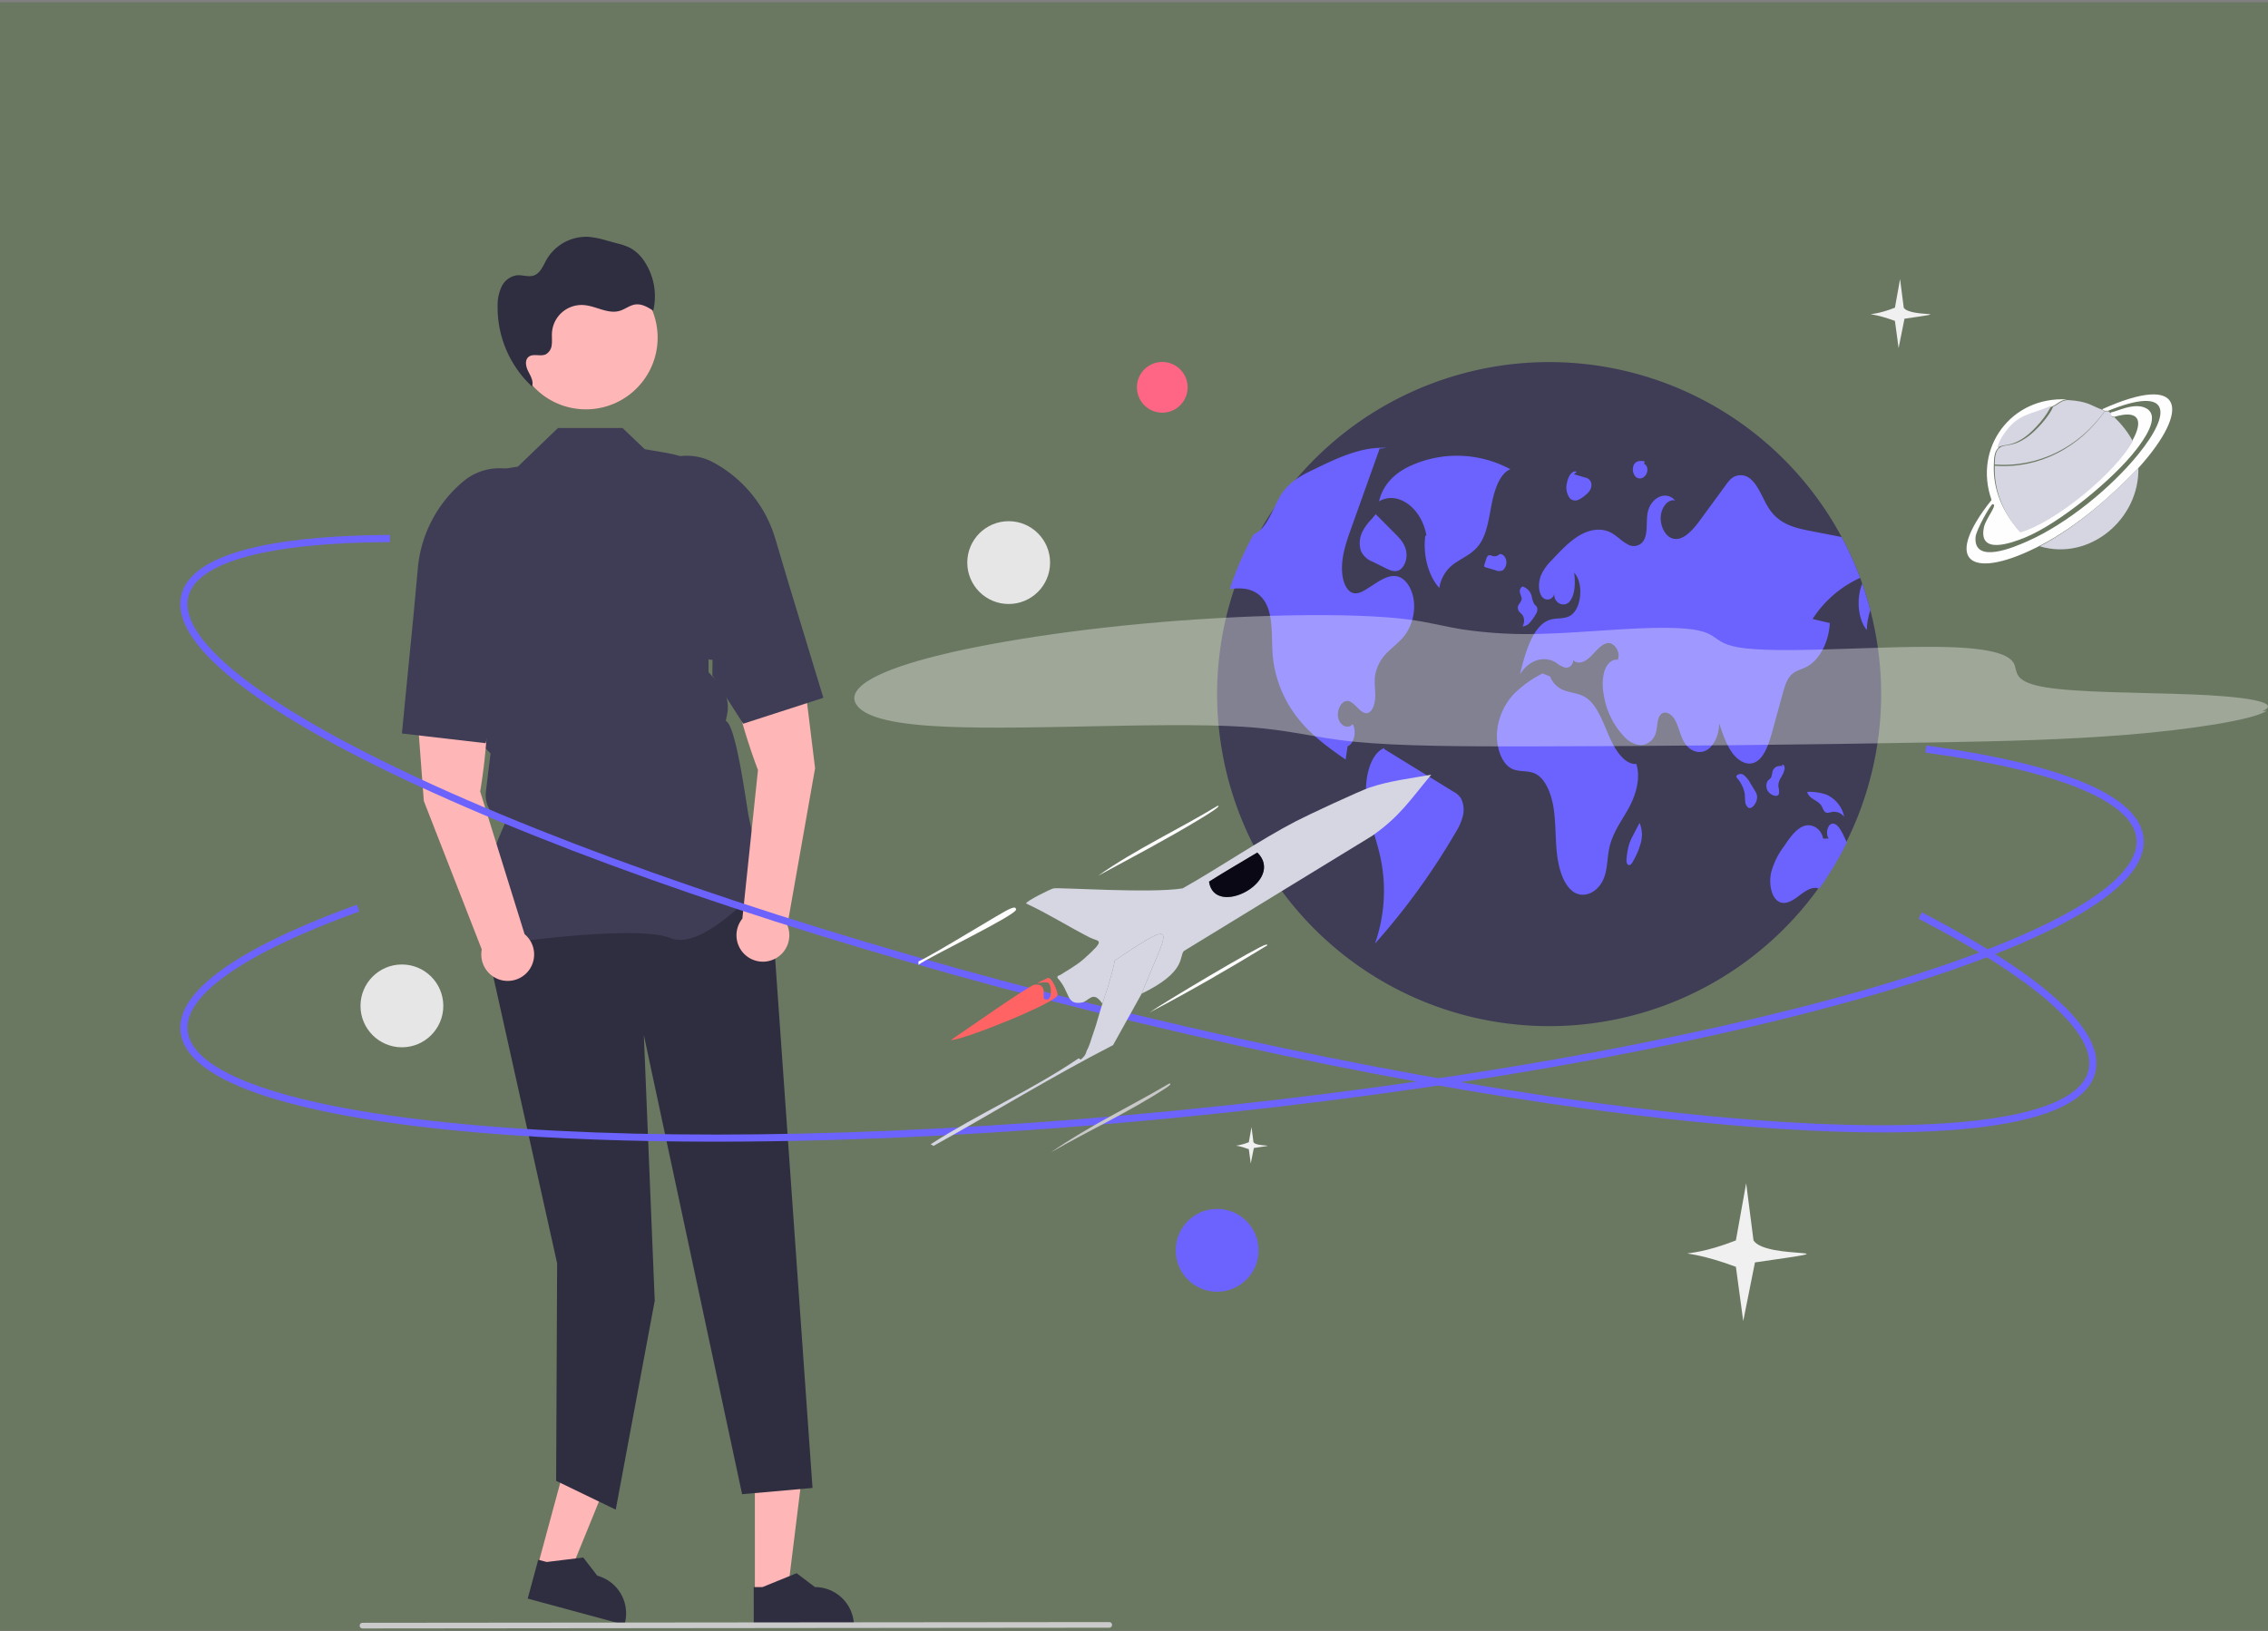 <svg xmlns="http://www.w3.org/2000/svg" width="805" height="579" fill="none" viewBox="0 0 805 579">
  <rect x="0" y="0" width="805" height="579" fill="#808080" stroke="none"/>
  <g clip-path="url(#a)">
    <g clip-path="url(#b)">
      <path fill="#000" fill-opacity=".3" d="M2030 317.55c0 894.97-725.53 1620.5-1620.5 1620.5-47.268 0-94.015-2-140.241-5.99-130.031-11.13-255.674-37.67-375.104-77.68-367.588-123.22-676.396-374.63-873.289-701.12C-1126.33 909.228-1211 623.274-1211 317.55c0-894.968 725.532-1620.5 1620.5-1620.5 894.97 0 1620.5 725.532 1620.5 1620.5Z"/>
      <path fill="#B0F281" d="M2030 317.55c0 894.97-725.53 1620.5-1620.5 1620.5-47.268 0-94.015-2-140.241-5.99-130.031-11.13-255.674-37.67-375.104-77.68-367.588-123.22-676.396-374.63-873.289-701.12C-1126.33 909.228-1211 623.274-1211 317.55c0-894.968 725.532-1620.5 1620.5-1620.5 894.97 0 1620.5 725.532 1620.5 1620.5Z" opacity=".2"/>
    </g>
    <g clip-path="url(#c)">
      <path fill="#FFB6B6" d="m190.851 555.905 11.163 3.024 16.977-41.63-16.478-4.464-11.662 43.07Z"/>
      <path fill="#2F2E41" d="m187.302 567.447 34.332 9.3.117-.434a13.847 13.847 0 0 0-9.743-16.985h-.001l-4.982-6.457-12.989 1.589-2.997-.812-3.737 13.799Z"/>
      <path fill="#FFB6B6" d="m267.936 565.594 11.566-.001 5.503-44.621-17.071.001.002 44.621Z"/>
      <path fill="#2F2E41" d="m267.528 577.661 35.569-.001v-.45a13.846 13.846 0 0 0-13.845-13.846l-6.498-4.93-12.122 4.931h-3.105l.001 14.296Zm5.346-269.366 15.522 219.886-24.997 2.216-34.873-162.962 3.864 94.289-13.841 74.158-21.158-10.232.352-77.218-27.779-124.783 7.393-15.354h95.517Z"/>
      <path fill="#3F3D56" d="m173.508 335.654-.155-.218c-8.284-11.599 4.176-39.474 6.055-43.514a10.144 10.144 0 0 1-6.943-10.835l.81-6.887.844-6.755-6.049-6.05-.017-.151-3.481-30.466-5.062-20.236a44.429 44.429 0 0 1 12.607-43.053l11.701-1.858 14.219-13.702h22.93l7.862 7.513c14.677 2.574 17.199 1.733 29.806 16.865l-5.729 47.042-1.429 6.472.004 8.778 3.634 4.038a12.558 12.558 0 0 1 2.98 10.871l-.477 2.389c3.747 1.606 7.322 30.149 8.177 34.136l1.276 5.955c1.091 1.441 8.298 11.051 8.298 13.678 0 .395-.292.776-.916 1.199-4.911 3.326-24.49 26.918-36.503 22.111-12.797-5.118-63.665 2.559-64.177 2.637l-.265.041Z"/>
      <path fill="#FFB6B6" d="M170.428 280.951s5.888-33.284-.044-45.801l-23.533 1.681 3.581 47.484 20.573 52.721a9.38 9.38 0 0 0 3.099 8.895 9.367 9.367 0 0 0 9.261 1.714 9.372 9.372 0 0 0 6.076-7.198 9.37 9.37 0 0 0-3.242-8.844l-15.771-50.652Z"/>
      <path fill="#3F3D56" d="m146.851 217.497 1.456-15.864a45.483 45.483 0 0 1 16.308-30.894 19.911 19.911 0 0 1 20.834-2.751 19.864 19.864 0 0 1 10.258 25.107c-5.44 14.267-3.475 29.355-14.081 31.194l1.152 5.483-10.428 34.037-29.702-3.441 4.203-42.871Z"/>
      <path fill="#FFB6B6" d="M263.493 326.092a9.381 9.381 0 0 0 1.448 13.234 9.372 9.372 0 0 0 15.125-6.045 9.373 9.373 0 0 0-.608-4.839l9.844-55.731-5.791-47.265-23.406 2.963c-3.365 13.438 8.93 44.922 8.93 44.922l-5.542 52.761Z"/>
      <path fill="#3F3D56" d="m292.243 247.703-28.451 9.195-10.954-17.091.056-5.602c-10.761.275-17.732-29.148-25.861-42.073a19.866 19.866 0 0 1 5.14-26.629 19.904 19.904 0 0 1 20.969-1.386 45.492 45.492 0 0 1 22.045 27.099l4.536 15.27 12.52 41.217Z"/>
      <path fill="#FFB6B6" d="M207.955 145.309c14.064 0 25.466-11.403 25.466-25.469 0-14.067-11.402-25.47-25.466-25.47-14.064 0-25.466 11.403-25.466 25.47 0 14.066 11.402 25.469 25.466 25.469Z"/>
      <path fill="#2F2E41" d="M189.474 137.792c-.222-.195-.432-.403-.649-.604-.008.021-.009.042-.017.063l.666.541Zm39.35-44.848a14.439 14.439 0 0 0-5.1-4.918 21.31 21.31 0 0 0-4.457-1.58l-4.03-1.099a31.957 31.957 0 0 0-6.341-1.277 16.317 16.317 0 0 0-14.908 8.09c-1.218 2.16-2.194 4.85-4.544 5.641-1.895.637-3.963-.262-5.954-.087a7.174 7.174 0 0 0-5.443 4.009 15.466 15.466 0 0 0-1.428 6.844 38.357 38.357 0 0 0 12.206 28.621c.657-1.732-.426-3.603-1.282-5.261-.865-1.677-1.401-4.015.05-5.223 1.613-1.344 4.199-.041 6.107-.917a4.266 4.266 0 0 0 2.132-3.427c.185-1.393-.008-2.809.079-4.211a10.549 10.549 0 0 1 7.101-9.317 10.547 10.547 0 0 1 4.076-.55l.096.007c4.344.31 8.559 3.279 12.74 2.058 1.962-.574 3.636-2.033 5.665-2.279 2.248-.272 4.362.997 6.271 2.215a22.366 22.366 0 0 0-3.036-17.34Z"/>
      <path fill="#CACACA" d="m393.718 577.792-265.054.258a.999.999 0 0 1-.996-1.001c0-.264.105-.518.291-.706.187-.187.44-.293.705-.295l265.054-.258a.997.997 0 0 1 .995 1.001 1 1 0 0 1-.995 1.001Z"/>
      <path fill="#3F3D56" d="M667.691 246.621a117.872 117.872 0 0 1-31.01 79.45 117.831 117.831 0 0 1-158.381 13.97 117.863 117.863 0 0 1-44.435-72.795 117.882 117.882 0 0 1 16.299-83.716 117.847 117.847 0 0 1 68.499-50.799 117.83 117.83 0 0 1 84.829 8.717 117.858 117.858 0 0 1 56.738 63.67c.257.693.508 1.385.752 2.084v.006a114.36 114.36 0 0 1 2.873 9.387 118.693 118.693 0 0 1 3.836 30.026Z"/>
      <path fill="#6C63FF" d="M536.074 166.566a39.809 39.809 0 0 0-34.945-1.43c-4.886 2.127-10.03 5.942-11.66 12.831 6.592-3.891 15.125 2.257 16.822 12.12l-.396.109c-.896 6.831 1.104 14.268 4.976 18.504a13.026 13.026 0 0 1 6.246-9.265c2.845-1.87 5.992-3.229 8.164-6.444 2.574-3.812 3.228-9.383 4.251-14.465 1.022-5.082 2.963-10.544 6.542-11.96Z"/>
      <path fill="#6C63FF" d="M499.174 224.697c-1.826 2.742-4.264 4.462-6.452 6.605a14.856 14.856 0 0 0-4.693 8.774c-.277 2.386.151 4.812.092 7.225-.059 2.412-.863 5.128-2.504 5.728-2.591.936-4.568-3.876-7.231-4.212-2.115-.264-4.02 3.065-3.407 5.952.613 2.887 3.493 4.166 5.147 2.281 1.496 2.511.442 7.067-1.806 7.838-.237 1.582-.474 3.157-.705 4.739-5.681-3.975-11.422-8.015-16.253-13.836a42 42 0 0 1-9.57-22.624c-.626-6.69.303-14.344-2.768-19.492-2.459-4.12-6.677-5.03-10.474-4.773-.692.046-1.39.126-2.082.211a117.4 117.4 0 0 1 8.495-19.446 8.304 8.304 0 0 0 2.129-1.325c3.533-2.999 5.102-9.071 7.969-13.27.184-.27.375-.534.573-.791 2.933-3.83 6.861-5.801 10.658-7.633 8.403-4.081 17.05-8.214 25.922-7.647l-2.524.244c-2.947 8.253-5.895 16.506-8.846 24.759-.448 1.266-.9 2.534-1.357 3.804-1.674 4.693-3.401 9.69-3.144 14.944.152 3.111 1.232 6.434 3.289 7.502 1.918.988 4.014-.225 5.866-1.424a440.8 440.8 0 0 0 2.346-1.51c2.814-1.813 5.932-3.672 8.904-2.459 2.723 1.108 4.733 4.806 5.115 8.794a17.58 17.58 0 0 1-2.689 11.042Zm16.738 56.346-24.658-15.185.139-.359c-5.11 1.946-7.232 11.032-6.388 18.462.845 7.43 3.709 14.072 5.156 21.312a56.584 56.584 0 0 1-2.133 29.683 242.989 242.989 0 0 0 28.552-39.35 21.024 21.024 0 0 0 2.583-5.727 9.116 9.116 0 0 0-.604-6.481 7.21 7.21 0 0 0-2.647-2.355Z"/>
      <path fill="#6C63FF" d="M483.473 188.956a9.096 9.096 0 0 0-.417 6.611 7.332 7.332 0 0 0 4.094 3.792l4.541 2.251c1.511.749 3.14 1.506 4.68.89 1.858-.744 3.146-3.657 2.813-6.361-.355-2.878-2.169-4.857-3.846-6.543l-7.042-7.076-1.323 1.62a17.664 17.664 0 0 0-3.5 4.816Zm159.871 30.764 6.13 1.443c-.356 6.902-3.777 13.29-8.364 15.603-1.911.963-4.04 1.319-5.622 3.118-1.43 1.635-2.155 4.18-2.821 6.612l-3.5 12.736c-1.252 4.575-2.86 9.657-6.116 11.305-2.795 1.417-5.991-.317-8.14-3.224-2.149-2.907-3.46-6.816-4.732-10.626.079 4.153-1.852 8.227-4.588 9.671-2.741 1.443-6.076.138-7.909-3.085-1.318-2.314-1.865-5.366-3.157-7.713-1.292-2.347-4-3.691-5.411-1.49-.929 1.464-.811 3.705-1.272 5.564a6.04 6.04 0 0 1-5.049 4.858 8.412 8.412 0 0 1-6.044-2.762 27.387 27.387 0 0 1-7.507-15.142 18.081 18.081 0 0 1 .211-8.279c.811-2.564 2.768-4.542 4.713-4.054 1.278-2.703-1.246-6.289-3.52-5.972-2.28.316-4.066 2.762-5.938 4.64-1.865 1.879-4.475 3.243-6.354 1.378a2.58 2.58 0 0 1-2.617 2.736 9.344 9.344 0 0 1-3.407-1.807c-4.304-2.683-9.768-.903-12.826 4.173 1.911-8.134 4.712-17.469 10.585-19.38 2.399-.785 5.016-.139 7.283-1.497 4.014-2.406 4.825-11.496 1.358-15.247.441 3.547.356 7.686-1.516 10.112-1.872 2.426-5.8.844-5.563-2.742a2.406 2.406 0 0 1-1.89 2.098 2.4 2.4 0 0 1-2.579-1.149c-1.245-1.898-1.14-5.003-.257-7.271a17.154 17.154 0 0 1 3.843-5.458c3.131-3.355 6.307-6.75 9.933-8.859 3.631-2.11 7.823-2.822 11.461-.725 1.918 1.107 3.606 2.953 5.563 3.928a4.121 4.121 0 0 0 5.741-1.437c1.456-2.557.771-6.354 1.311-9.551.969-5.65 6.618-8.293 9.748-4.562-2.339-.6-4.758 2.169-5.048 5.524-.297 3.355 1.397 6.744 3.664 7.759 3.81 1.687 7.54-2.558 10.421-6.487 3.005-4.113 6.015-8.224 9.029-12.333.481-.7 1.022-1.357 1.615-1.965a5.196 5.196 0 0 1 7.098-.145c3.045 2.485 4.476 7.581 6.974 11.088 3.625 5.096 9.049 6.335 14.098 7.324 3.763.731 7.529 1.467 11.297 2.208a117.22 117.22 0 0 1 6.558 14.483 39.69 39.69 0 0 0-16.887 14.601Zm20.512-3.125a23.767 23.767 0 0 0-1.252 7.06c-3.23-3.942-3.744-11.332-1.622-16.447a113.978 113.978 0 0 1 2.874 9.387Zm-8.345 82.439a118.214 118.214 0 0 1-9.82 16.434c-2.373-1.015-4.924.797-7.145 2.498-2.32 1.78-5.108 3.514-7.487 1.892-2.432-1.661-3.217-6.308-2.446-9.993a26.64 26.64 0 0 1 4.561-9.387c1.978-2.954 4.093-6.019 6.842-7.166 2.755-1.147 6.294.475 7.098 4.39l1.951-.065c-1.094-1.503-.52-4.615.949-5.162 1.694-.639 3.164 1.687 4.166 3.744.448.93.903 1.866 1.331 2.815Z"/>
      <path fill="#6C63FF" d="M580.793 271.191c-4.194.263-7.515-4.9-9.723-9.979-2.207-5.079-4.221-10.888-8.005-13.473-2.161-1.478-4.626-1.68-6.971-2.396a8.633 8.633 0 0 1-5.921-5.214l-2.66-1.074a39.938 39.938 0 0 0-10.099 7.202 22.572 22.572 0 0 0-6.018 13.158c-.509 5.326 1.368 11.263 4.874 13.264 2.77 1.581 5.996.584 8.802 2.031 3.506 1.808 5.587 7.06 6.375 12.246.788 5.185.589 10.574 1.152 15.819.564 5.244 2.118 10.701 5.333 13.388 4.023 3.364 9.927.569 11.733-5.553.885-3.003.855-6.392 1.517-9.509 1.166-5.489 4.313-9.562 6.81-14.065 2.496-4.503 4.461-10.619 2.801-15.845Zm-41.437-53.944c.391.36.756.748 1.092 1.16a3.81 3.81 0 0 1-.067 3.933 3.651 3.651 0 0 0 2.62-1.332 16.754 16.754 0 0 0 2.009-2.83c.269-.346.46-.745.562-1.171.103-.426.113-.868.031-1.298-.198-.566-.667-.807-.995-1.232a8.381 8.381 0 0 1-.919-2.67 4.817 4.817 0 0 0-3.489-3.677l.21.04a1.994 1.994 0 0 0-.934 2.124c.128.822.656 1.505.604 2.344-.076 1.207-1.281 1.773-1.356 2.979a2.3 2.3 0 0 0 .632 1.63Zm-7.185-20.501.019-.003c.129-.118.248-.246.357-.382l-.376.385Z"/>
      <path fill="#6C63FF" d="M533.429 202.409a3.658 3.658 0 0 0 1.138-3.626c-.304-1.371-1.383-2.294-2.377-2.04a2.417 2.417 0 0 1-2.253.663c-.615-.158-1.29-.566-1.823-.103a2.757 2.757 0 0 0-.621 1.213l-.592 1.818a1.146 1.146 0 0 0-.07.689.59.59 0 0 0 .447.356l3.553 1.047a3.06 3.06 0 0 0 2.598-.017Zm89.4 78.18-1.642-2.689a8.99 8.99 0 0 0-2.164-2.718 1.904 1.904 0 0 0-1.4-.44 1.902 1.902 0 0 0-1.301.679l-.029.035.067.512a11.566 11.566 0 0 1 2.884 5.628c.125.916.081 1.864.191 2.784a3.24 3.24 0 0 0 1.014 2.271c.862.576 1.874-.273 2.488-1.309a4.511 4.511 0 0 0 .698-2.87 5.039 5.039 0 0 0-.806-1.883Zm8.588 1.166a6.204 6.204 0 0 0-.201-2.502 5.495 5.495 0 0 1 .836-3.115c.58-.878 1.02-1.842 1.303-2.856a2.39 2.39 0 0 0-.063-1.398c-.181-.407-.62-.593-.872-.271l.539.347a4.924 4.924 0 0 0-2.186.106 2.712 2.712 0 0 0-1.657 1.868 11.492 11.492 0 0 1-.435 1.939c-.321.66-.943.88-1.334 1.46a3.492 3.492 0 0 0 .055 3.317 3.872 3.872 0 0 0 2.19 1.722c.658.236 1.524.249 1.825-.617Zm15.292 4.615c.238.619.556 1.204.948 1.74.732.737 1.727.284 2.615.105a4.524 4.524 0 0 1 4.301 1.725 10.95 10.95 0 0 0-6.297-7.857 18.474 18.474 0 0 0-6.476-1.013l-.376.096c.958 2.79 3.968 2.728 5.285 5.204Zm-64.77 5.707.006.012.109-.211-.115.199Zm-2.319 4.491a20.69 20.69 0 0 0-1.302 2.86 24.903 24.903 0 0 0-.943 4.893c-.118.943-.154 2.147.437 2.607a.842.842 0 0 0 1.096-.149 4.35 4.35 0 0 0 .794-1.182 27.196 27.196 0 0 0 2.683-6.367 11.089 11.089 0 0 0-.439-7.141l-2.326 4.479Zm-22.381-119.654a2.64 2.64 0 0 0 2.846.555 9.403 9.403 0 0 0 2.679-1.769 6.296 6.296 0 0 0 1.623-1.772 3.581 3.581 0 0 0 .332-2.736 2.777 2.777 0 0 0-2.118-1.676l-3.944-1.17.951-.857c-.978-.525-2.06.449-2.672 1.656a8.93 8.93 0 0 0-.811 2.497 6.419 6.419 0 0 0 1.114 5.272Zm23.206-7.792a2.172 2.172 0 0 0 2.96.241c.371-.279.68-.634.906-1.04.225-.406.362-.855.403-1.318.093-1.034-.418-2.184-1.148-2.273l.167-.968c-1.407-.254-3.138-.305-3.891 1.403a4.002 4.002 0 0 0 .603 3.955Z"/>
      <path fill="#fff" d="M802.968 252.467c7.762-3.385-7.98-5.355-25.839-6.003-17.86-.648-39.465-.612-50.878-2.455-11.039-1.782-10.225-4.951-11.154-7.822-.928-2.871-5.172-5.815-22.396-6.454-21.464-.795-56.859 2.267-73.061.429-15.12-1.716-6.132-7.096-28.18-7.301-12.59-.118-28.809 1.656-42.818 2.084-9.93.431-19.879-.088-29.71-1.549-6.828-1.119-11.584-2.538-19.269-3.526-20.175-2.595-59.648-1.723-94.879 1.603-35.231 3.325-65.43 8.775-82.462 14.173-17.031 5.397-21.737 10.712-17.769 15.218 2.533 2.878 9.016 5.569 24.741 6.725 29.414 2.163 81.782-1.56 112.176.408 16.939 1.097 24.454 3.816 39.317 5.304 15.968 1.598 39.343 1.683 62.31 1.645 47.818-.079 96.86-.57 146.867-1.471 20.888-.377 42.774-.866 64.999-2.66 22.226-1.794 44.896-5.254 49.585-8.499" opacity=".35"/>
      <path fill="#6C63FF" d="M668.017 401.974c-10.852 0-22.747-.41-35.684-1.231-66.914-4.249-153.589-19.025-244.057-41.603-90.469-22.579-173.923-50.264-234.988-77.954-29.748-13.49-52.578-26.258-67.858-37.952-16.177-12.38-23.253-23.171-21.032-32.072 4.327-17.341 42.639-21.135 74.017-21.264l.011 2.522c-43.09.177-68.512 7.05-71.581 19.353-3.91 15.669 27.977 40.131 87.484 67.116 60.931 27.629 144.232 55.261 234.557 77.804 90.325 22.543 176.84 37.293 243.607 41.534 65.204 4.142 104.845-2.47 108.755-18.139 3.245-13.01-18.153-32.175-60.255-53.966l1.159-2.24c30.592 15.834 66.101 38.544 61.542 56.816-2.221 8.902-13.536 15.102-33.632 18.429-11.455 1.896-25.526 2.847-42.045 2.847Z"/>
      <path fill="#6C63FF" d="M253.947 405.257c-29.92.001-57.737-1.026-82.638-3.098-32.55-2.709-58.343-7.064-76.662-12.942-19.395-6.225-29.685-14.011-30.584-23.141-1.75-17.786 33.06-34.234 62.571-44.9l.857 2.373c-40.526 14.646-62.16 29.662-60.918 42.281 1.581 16.072 39.832 28.397 104.944 33.816 66.672 5.548 154.413 3.582 247.059-5.54 92.647-9.119 179.088-24.299 243.398-42.741 62.807-18.011 97.921-37.559 96.339-53.631-1.313-13.344-27.906-24.204-74.88-30.58l.339-2.499c34.132 4.633 75.206 14.09 77.051 32.832.898 9.13-7.677 18.773-25.486 28.66-16.822 9.339-41.271 18.639-72.668 27.642-64.452 18.483-151.052 33.692-243.846 42.828-58.211 5.73-114.512 8.64-164.876 8.64Zm178.059 53.266c8.115 0 14.694-6.579 14.694-14.696s-6.579-14.697-14.694-14.697c-8.116 0-14.694 6.58-14.694 14.697 0 8.117 6.578 14.696 14.694 14.696Z"/>
      <path fill="#E6E6E6" d="M142.648 371.756c8.116 0 14.695-6.58 14.695-14.697 0-8.116-6.579-14.696-14.695-14.696-8.115 0-14.694 6.58-14.694 14.696 0 8.117 6.579 14.697 14.694 14.697Z"/>
      <path fill="#FF6584" d="M412.443 146.487a8.997 8.997 0 1 0-.001-17.993 8.997 8.997 0 0 0 .001 17.993Z"/>
      <path fill="#E6E6E6" d="M358.019 214.4c8.116 0 14.695-6.579 14.695-14.696s-6.579-14.697-14.695-14.697c-8.115 0-14.694 6.58-14.694 14.697 0 8.117 6.579 14.696 14.694 14.696Z"/>
      <path fill="#FF6363" d="M371.965 347.141c1.527-.238 3.631 5.304 3.386 6.161-.771 2.694-32.683 15.687-37.843 15.899 3.718-2.497 27.904-19.499 29.677-19.675 5.043-.501 2.432 4.757 3.585 5.167 3.03 1.079 2.464-5.021 1.394-5.763-1.419-.985-7.673 1.607-.199-1.789Z"/>
      <path fill="#D6D6E3" d="M486.091 279.571c-3.601 1.228-21.578 9.579-26.091 11.924-12.977 6.742-27.271 16.563-40.233 23.848-11.104 1.838-43.547-.364-45.81 0-.923.149-9.82 4.547-9.759 5.366 7.716 3.545 14.995 8.211 22.705 12.123 3.034 1.54 5.99.25-2.191 7.552-2.77 2.473-7.491 5.046-8.166 5.565-.555.427-1.408.242-1.195 1.192 4.655 5.066 2.887 9.608 8.565 8.745 2.621-.399 3.944-4.649 7.369.397 1.674-5.018 3.39-10.1 4.382-15.303 24.534-16.685 18.21-10.294 9.56 11.726 15.907-7.705 13.195-13.055 14.938-15.104l66.922-40.94c9.935-7.019 13.359-12.627 20.913-21.662-7.305 1.304-14.902 2.183-21.909 4.571Zm-56.963 33.388c5.639-3.563 11.414-6.899 17.129-10.335 10.181 10.042-15.174 23.496-17.129 10.335Z"/>
      <path fill="#D6D6E3" d="m405.227 352.706-10.158 18.283c-21.682 11.124-42.44 23.935-63.735 35.773l-.996-.596c16.965-10.861 35.698-19.108 52.382-30.407.304-.206.615.195.797.397 1.998-1.431 2.097-3.011 2.191-3.179 1.173-2.101 1.586-4.161 2.39-6.36 1.232-3.371 2.051-6.93 3.187-10.334 1.673-5.018 3.39-10.1 4.382-15.303 24.534-16.685 18.21-10.294 9.56 11.726Z"/>
      <path fill="#090814" d="M429.128 312.959c5.639-3.563 11.414-6.898 17.129-10.334 10.182 10.042-15.174 23.495-17.129 10.334Z"/>
      <path fill="#FFFEFF" d="M326 342.484v-1.192c6.58-3.084 29.931-17.731 32.465-18.681.761-.285 2.02-.949 2.191.199.293 1.967-31.259 17.01-34.656 19.674Zm106.159-56.44c1.735-.152-3.561 3.064-6.373 4.769-11.727 7.11-24.001 13.532-36.051 20.073 13.399-9.463 28.418-16.327 42.424-24.842Z"/>
      <path fill="#C8C8C8" d="M415.03 384.617c1.343-.042-.973 1.445-1.195 1.589-12.969 8.451-27.42 15.125-40.83 22.855 13.295-9.285 28.068-16.218 42.025-24.444Z"/>
      <path fill="#FFFEFF" d="M449.288 335.33c.251-.038.52-.046.598.199-13.609 8.32-27.631 16.402-41.826 23.848 4.689-3.328 38.866-23.692 41.228-24.047Z"/>
      <path fill="#F0F0F0" d="m444.215 400.1.688 5.352c1.189 1.868 10.514.575.138 2.058L443.94 413l-.687-5.078c-6.272-2.319-5.794-.195 0-2.47l.962-5.352ZM619.781 420l2.604 20.308c4.501 7.089 39.805 2.183.52 7.811l-4.165 20.829-2.604-19.267c-23.744-8.8-21.934-.741 0-9.373L619.781 420Zm54.626-320.95 1.304 10.171c2.254 3.55 19.935 1.093.261 3.911l-2.086 10.432-1.304-9.649c-11.891-4.408-10.985-.372 0-4.694l1.825-10.17Z"/>
      <path fill="#FFFEFF" d="M759.341 165.752c-9.87 10.391-22.143 21.069-34.887 27.741-23.578 12.344-36.013 7.193-17.578-16.025-6.532-18.5 6.954-36.834 26.773-35.685-2.56.288-3.079 1.49-5.138 2.423-7.181 3.257-11.888 2.528-17.038 10.1-.773 1.137-2.139 3.363-2.163 4.713-1.568 1.257-1.548 4.097-1.623 5.925-.362 8.854 3.191 16.976 9.06 23.431 12.52-3.462 34.111-21.056 40.16-32.049 4.06-7.378 2.07-10.938-6.49-8.349-.164-.156-1.779.015-1.082-1.616 1.775-.129 8.391-3.791 12.575-1.347 5.059 2.956-1.274 11.452-3.651 14.544-8.034 10.452-27.295 26.272-39.484 31.241-4.955 2.021-16.66 6.264-14.604-3.635.657-3.162 5.057-8.092 3.11-8.215-.665-.042-5.893 9.163-6.085 11.716-.738 9.828 13.83 3.495 18.39 1.481 13.995-6.181 29.567-18.883 39.214-30.703 12.676-15.531 11.185-24.491-10.547-15.621h-1.352c.001-.148-.733-.509-.812-.538 29.423-13.255 31.365.235 13.252 20.468Z"/>
      <path fill="#D6D6E3" d="M746.193 145.459c.078.029.808.385.807.532-8.842 12.507-23.313 20.061-39 18.89.074-1.806.055-4.612 1.614-5.853 2.092-1.666 4.43.037 10.086-3.991 2.865-2.041 7.689-7.24 9.01-10.642 2.048-.923 2.565-2.11 5.111-2.395 7.219.416 8.058 1.865 12.372 3.459ZM724 193.919c12.782-6.714 25.091-17.461 34.991-27.919.464 18.189-17.247 33.228-34.991 27.919Z"/>
      <path fill="#D6D6E3" d="M748.389 146c.166.345.729.57 1.076.544-.693 1.648.914 1.475 1.077 1.633 2.552 2.482 4.789 5.277 6.458 8.437-6.019 11.108-27.503 28.887-39.96 32.386-5.84-6.523-9.375-14.73-9.015-23.677 15.694 1.197 30.173-6.53 39.019-19.323h1.345ZM728 144c-1.315 3.488-6.114 8.817-8.965 10.909-5.627 4.129-7.953 2.383-10.035 4.091.024-1.367 1.376-3.621 2.141-4.773 5.096-7.668 9.753-6.929 16.859-10.227Z"/>
    </g>
  </g>
  <defs>
    <clipPath id="a">
      <path fill="#fff" d="M0 .81h805v578H0z"/>
    </clipPath>
    <clipPath id="b">
      <path fill="#fff" d="M-37-128.95h875.62v875.62H-37z"/>
    </clipPath>
    <clipPath id="c">
      <path fill="#fff" d="M64 21.05h741v557H64z"/>
    </clipPath>
  </defs>
</svg>
